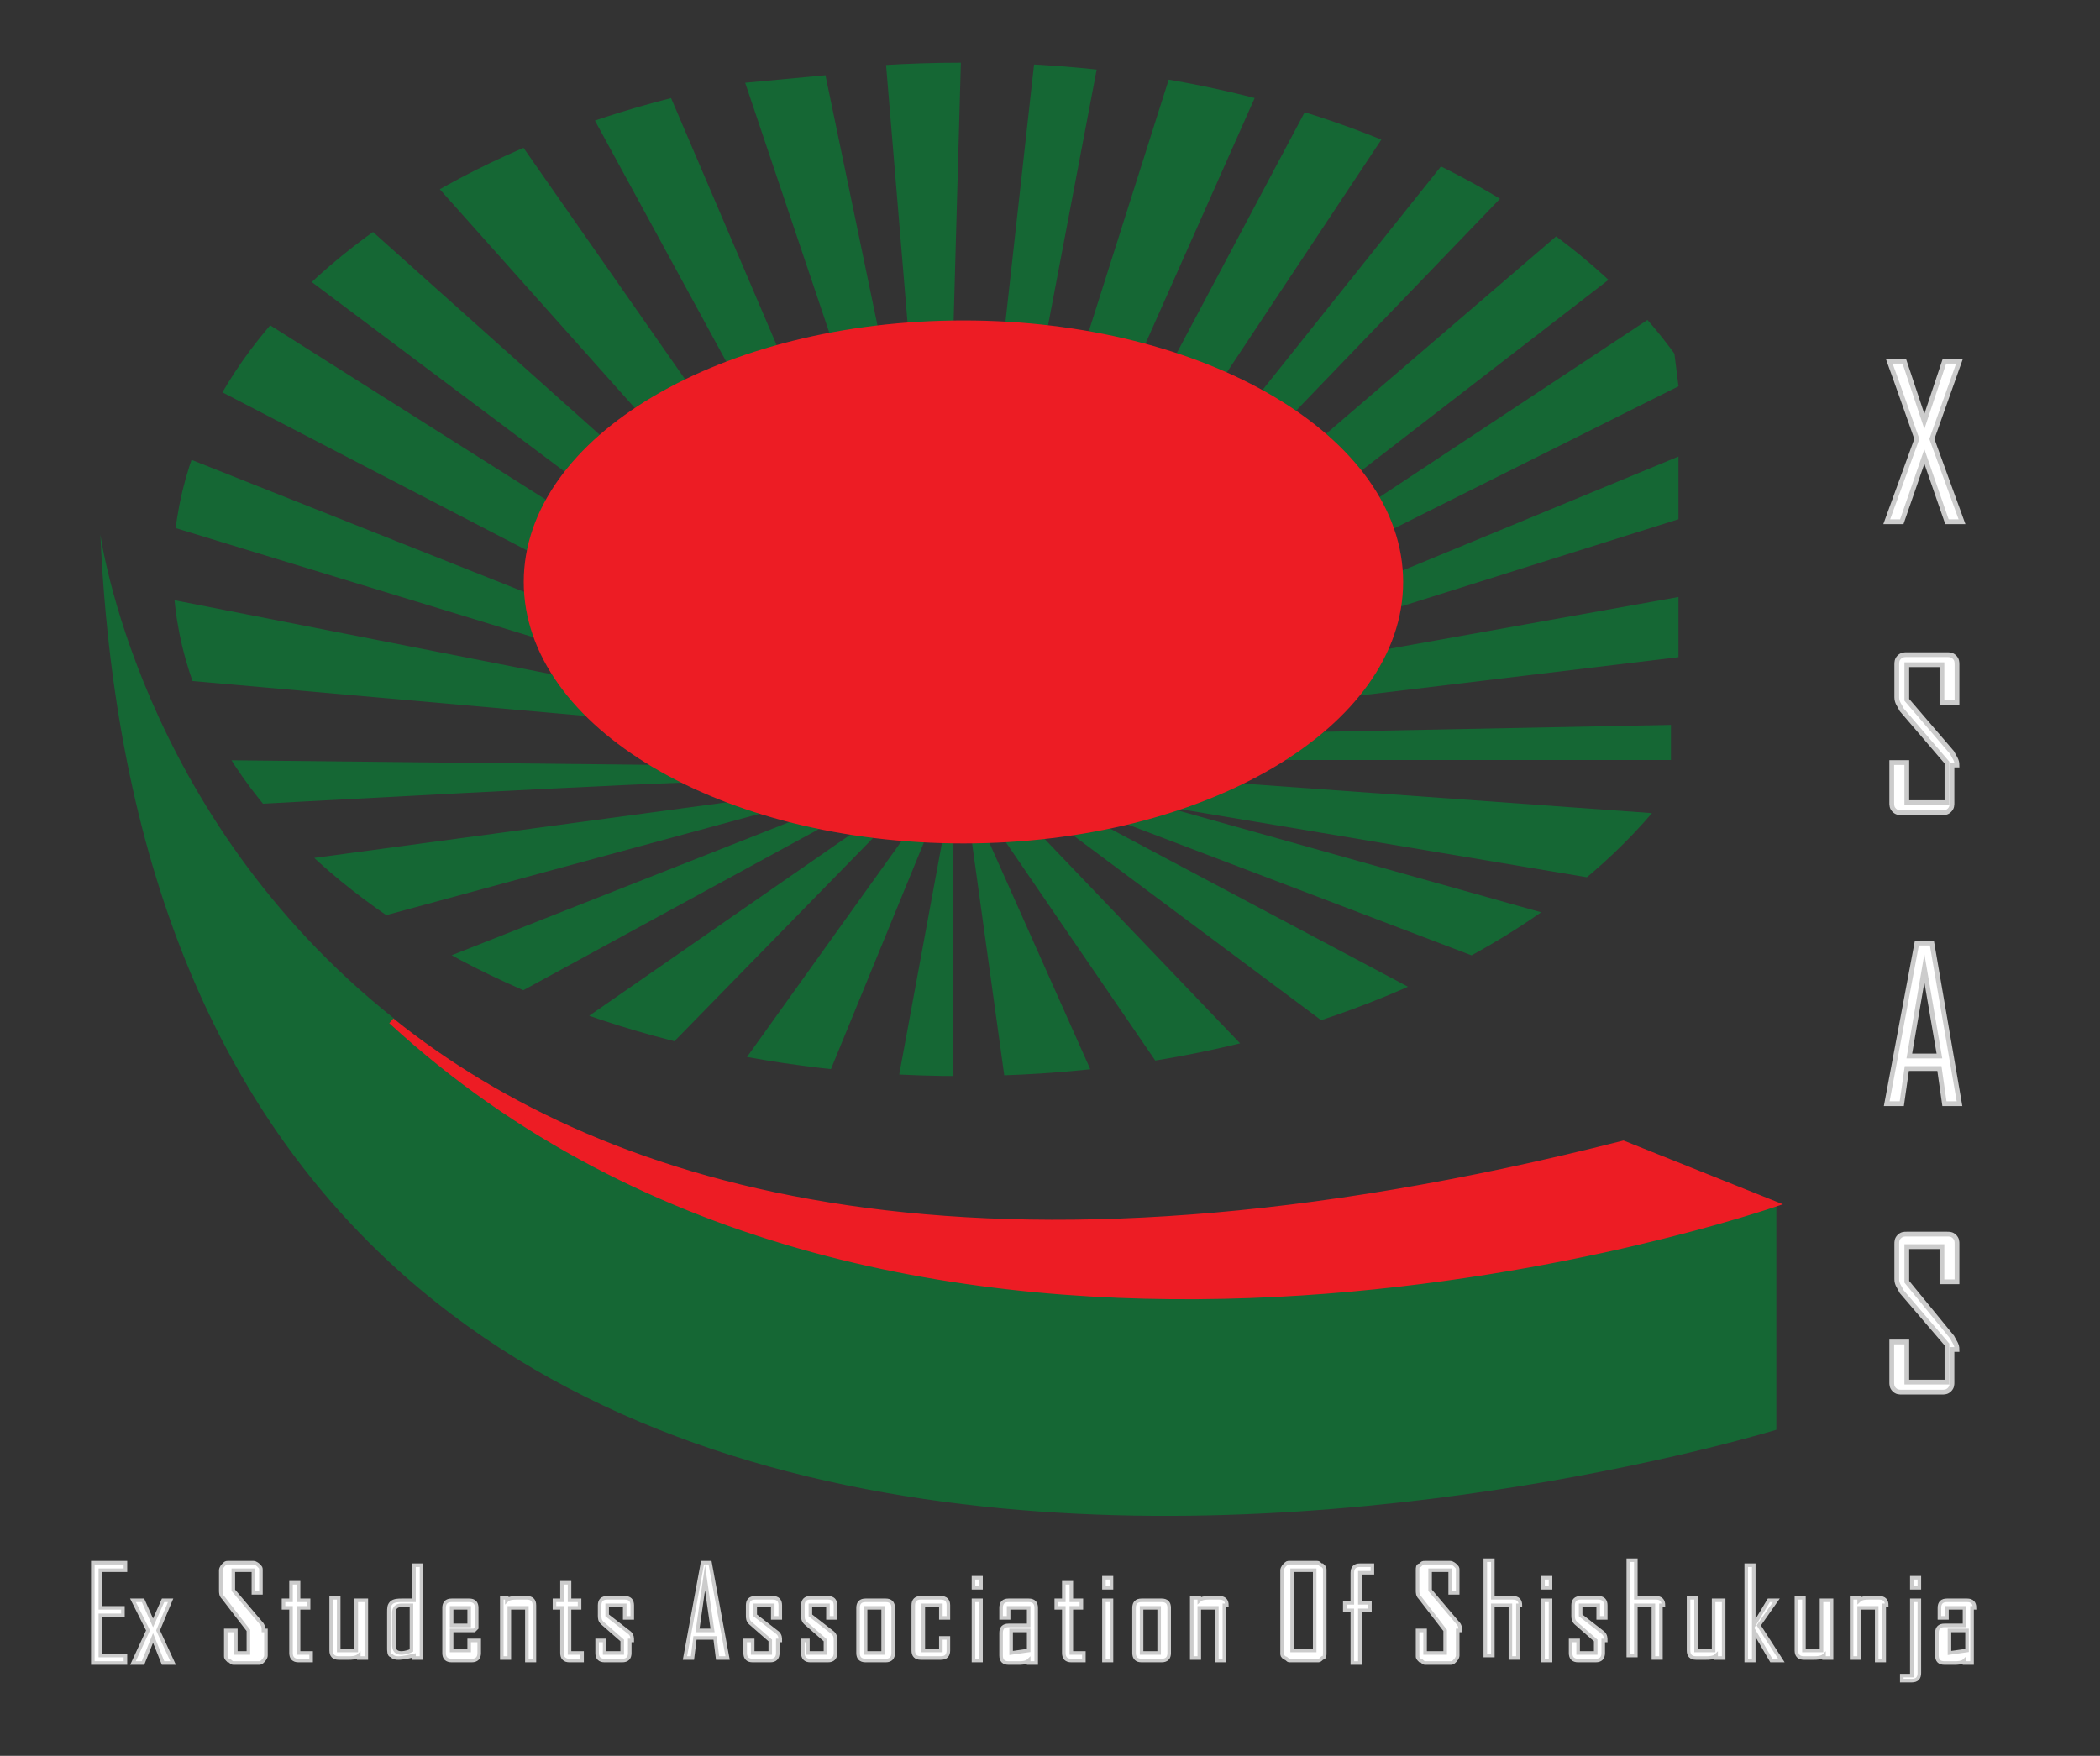 <?xml version="1.0" encoding="utf-8"?>
<!-- Generator: Adobe Illustrator 27.9.0, SVG Export Plug-In . SVG Version: 6.00 Build 0)  -->
<svg version="1.1" id="Layer_1" xmlns="http://www.w3.org/2000/svg" xmlns:xlink="http://www.w3.org/1999/xlink" x="0px" y="0px"
	 viewBox="0 0 83.7 70" style="enable-background:new 0 0 83.7 70;" xml:space="preserve">
<rect x="0" y="0" width="83.7" height="70" fill="#333333" stroke="none"/>
<g>
	<g>
		<path style="fill:#FFFFFF;stroke:#CCCCCC;stroke-width:0.19;stroke-miterlimit:10;" d="M78,53.8c0-0.2-0.1-0.3-0.2-0.5L76,51.1
			v-1.4h1.4v1.4H78v-1.5c0-0.1,0-0.2-0.1-0.3c-0.1-0.1-0.2-0.1-0.3-0.1h-1.6c-0.1,0-0.2,0-0.3,0.1c-0.1,0.1-0.1,0.2-0.1,0.3V51
			c0,0.2,0.1,0.3,0.2,0.5l1.8,2.1v1.5H76v-1.6h-0.6v1.6c0,0.1,0,0.2,0.1,0.3c0.1,0.1,0.2,0.1,0.3,0.1h1.6c0.1,0,0.2,0,0.3-0.1
			c0.1-0.1,0.1-0.2,0.1-0.3V53.8z M76.1,42.1l0.6-3.5l0.6,3.5H76.1z M77,37.6h-0.6l-1.2,6.4v0h0.6l0.2-1.4h1.3l0.2,1.4h0.6L77,37.6z
			 M78,30.5c0-0.2-0.1-0.3-0.2-0.5L76,27.9v-1.4h1.4V28H78v-1.5c0-0.1,0-0.2-0.1-0.3c-0.1-0.1-0.2-0.1-0.3-0.1h-1.6
			c-0.1,0-0.2,0-0.3,0.1c-0.1,0.1-0.1,0.2-0.1,0.3v1.3c0,0.2,0.1,0.3,0.2,0.5l1.8,2.1V32H76v-1.6h-0.6V32c0,0.1,0,0.2,0.1,0.3
			c0.1,0.1,0.2,0.1,0.3,0.1h1.6c0.1,0,0.2,0,0.3-0.1c0.1-0.1,0.1-0.2,0.1-0.3V30.5z M77,17.5l1.1-3.1v0h-0.6l-0.8,2.4l-0.8-2.4h-0.6
			c0,0,0.4,1.1,1.1,3.1l-1.2,3.3v0h0.6l0.9-2.6l0.9,2.6h0.6C78.2,20.8,77.8,19.7,77,17.5z"/>
	</g>
	<g>
		<defs>
			<path id="SVGID_1_" d="M69.7,22.7c0,11.2-14.1,20.2-31.4,20.2c-17.3,0-31.4-9.1-31.4-20.2c0-11.2,14.1-20.2,31.4-20.2
				C55.6,2.4,69.7,11.5,69.7,22.7z"/>
		</defs>
		<clipPath id="SVGID_00000087412649581108463160000015652304355069414590_">
			<use xlink:href="#SVGID_1_"  style="overflow:visible;"/>
		</clipPath>
		<polyline style="clip-path:url(#SVGID_00000087412649581108463160000015652304355069414590_);fill:#156734;" points="39.9,14.4 
			41.3,1.8 43.8,2.3 41.5,14.4 		"/>
		<polyline style="clip-path:url(#SVGID_00000087412649581108463160000015652304355069414590_);fill:#156734;" points="42.7,15.4 
			46.7,2.8 50.1,3.7 44.9,15.4 		"/>
		<polyline style="clip-path:url(#SVGID_00000087412649581108463160000015652304355069414590_);fill:#156734;" points="46.2,15.4 
			52.2,4.1 55.3,5.2 47.6,16.8 		"/>
		<polyline style="clip-path:url(#SVGID_00000087412649581108463160000015652304355069414590_);fill:#156734;" points="49,17.2 
			57.7,6.3 60,7.7 49.9,18.2 		"/>
		<polyline style="clip-path:url(#SVGID_00000087412649581108463160000015652304355069414590_);fill:#156734;" points="51.1,18.8 
			62.4,9.1 64.7,10.7 52.4,20.2 		"/>
		<polyline style="clip-path:url(#SVGID_00000087412649581108463160000015652304355069414590_);fill:#156734;" points="53.5,20.8 
			66.5,12.2 66.9,15.4 54.1,21.8 		"/>
		<polyline style="clip-path:url(#SVGID_00000087412649581108463160000015652304355069414590_);fill:#156734;" points="54.8,23.2 
			66.9,18.2 66.9,20.7 54.5,24.6 		"/>
		<polyline style="clip-path:url(#SVGID_00000087412649581108463160000015652304355069414590_);fill:#156734;" points="53.5,26.2 
			66.9,23.8 66.9,26.2 51.1,28.1 		"/>
		<polyline style="clip-path:url(#SVGID_00000087412649581108463160000015652304355069414590_);fill:#156734;" points="51.4,29.2 
			66.6,28.9 66.6,30.3 50.1,30.3 		"/>
		<path style="clip-path:url(#SVGID_00000087412649581108463160000015652304355069414590_);fill:#156734;" d="M49,31.2
			c0,0,18,1.3,18,1.3l-2.4,2.7l-17.9-3"/>
		<polyline style="clip-path:url(#SVGID_00000087412649581108463160000015652304355069414590_);fill:#156734;" points="46.2,32.1 
			62.6,36.7 60,38.6 44.5,32.7 		"/>
		<polyline style="clip-path:url(#SVGID_00000087412649581108463160000015652304355069414590_);fill:#156734;" points="43.8,32.8 
			56.8,39.7 53.5,41.3 42.1,32.8 		"/>
		<polyline style="clip-path:url(#SVGID_00000087412649581108463160000015652304355069414590_);fill:#156734;" points="41.4,33.2 
			50.1,42.3 46.4,42.8 39.9,33.3 		"/>
		<polyline style="clip-path:url(#SVGID_00000087412649581108463160000015652304355069414590_);fill:#156734;" points="39.3,33.3 
			43.8,43.4 40.1,43.4 38.7,33.3 		"/>
		<polyline style="clip-path:url(#SVGID_00000087412649581108463160000015652304355069414590_);fill:#156734;" points="38,33.3 
			38,43.6 35.7,43.6 37.6,33.3 		"/>
		<polyline style="clip-path:url(#SVGID_00000087412649581108463160000015652304355069414590_);fill:#156734;" points="36.9,33.4 
			32.8,43.4 29.3,42.8 36.1,33.3 		"/>
		<polyline style="clip-path:url(#SVGID_00000087412649581108463160000015652304355069414590_);fill:#156734;" points="35,33.2 
			26.5,41.9 22.9,40.9 34,33.2 		"/>
		<polyline style="clip-path:url(#SVGID_00000087412649581108463160000015652304355069414590_);fill:#156734;" points="33.1,32.8 
			19.9,40 17.2,38.4 31.9,32.6 		"/>
		<polyline style="clip-path:url(#SVGID_00000087412649581108463160000015652304355069414590_);fill:#156734;" points="30.8,32.3 
			14.6,36.7 11.8,34.3 29.6,31.9 		"/>
		<path style="clip-path:url(#SVGID_00000087412649581108463160000015652304355069414590_);fill:#156734;" d="M27.9,31.2
			c-0.3-0.1-18.5,0.9-18.5,0.9l-1-1.8l18.2,0.2"/>
		<polyline style="clip-path:url(#SVGID_00000087412649581108463160000015652304355069414590_);fill:#156734;" points="24,28.6 
			7.1,27.1 6.3,23.8 22.6,27 		"/>
		<polyline style="clip-path:url(#SVGID_00000087412649581108463160000015652304355069414590_);fill:#156734;" points="21.9,25.6 
			6.5,20.9 7.3,18.2 21.4,23.8 		"/>
		<polyline style="clip-path:url(#SVGID_00000087412649581108463160000015652304355069414590_);fill:#156734;" points="21.5,22.2 
			8.4,15.4 10.5,12.8 22.2,20.2 		"/>
		<polyline style="clip-path:url(#SVGID_00000087412649581108463160000015652304355069414590_);fill:#156734;" points="22.9,19.1 
			12.1,11 14.7,9.1 24.2,17.6 		"/>
		<polyline style="clip-path:url(#SVGID_00000087412649581108463160000015652304355069414590_);fill:#156734;" points="25.6,16.6 
			17.4,7.4 20.8,5.8 27.5,15.4 		"/>
		<polyline style="clip-path:url(#SVGID_00000087412649581108463160000015652304355069414590_);fill:#156734;" points="29.1,14.7 
			23.6,4.6 26.7,3.8 31.1,14.1 		"/>
		<polyline style="clip-path:url(#SVGID_00000087412649581108463160000015652304355069414590_);fill:#156734;" points="33.1,13.4 
			29.7,3.3 32.9,3 35,13.1 		"/>
		<polyline style="clip-path:url(#SVGID_00000087412649581108463160000015652304355069414590_);fill:#156734;" points="36.2,13.2 
			35.3,2.4 38.3,2.4 38,13.1 		"/>
		
			<path style="clip-path:url(#SVGID_00000087412649581108463160000015652304355069414590_);fill:#ED1C24;stroke:#ED1C24;stroke-width:0.25;" d="
			M55.8,23.2c0,5.7-7.8,10.3-17.4,10.3c-9.6,0-17.4-4.6-17.4-10.3c0-5.7,7.8-10.3,17.4-10.3C48,12.9,55.8,17.5,55.8,23.2z"/>
	</g>
	<g>
		<path style="fill:#FFFFFF;stroke:#CCCCCC;stroke-width:0.142;stroke-miterlimit:10;" d="M77.7,65.9V65h0.7v0.8L77.7,65.9z
			 M78.7,64.1c0-0.2-0.1-0.3-0.3-0.3h-0.8c-0.2,0-0.3,0.1-0.3,0.3v0.4h0.3v-0.4h0.7v0.7h-0.8c-0.2,0-0.3,0.1-0.3,0.3v0.9
			c0,0.2,0.1,0.3,0.3,0.3c0.1,0,0.2,0,0.4,0c0.1,0,0.3,0,0.4-0.1v0.1h0.3V64.1z M76.5,63.8h-0.3v3h-0.4V67h0.4
			c0.2,0,0.3-0.1,0.3-0.3V63.8z M76.5,62.9h-0.3v0.4h0.3V62.9z M75.2,64c0-0.2-0.1-0.3-0.3-0.3c-0.1,0-0.2,0-0.4,0
			c-0.1,0-0.3,0-0.4,0.1v-0.1h-0.3v2.4h0.3v-2l0.7,0v2.1h0.3V64z M72.9,63.8h-0.3v2l-0.7,0v-2.1h-0.3v2.1c0,0.2,0.1,0.3,0.3,0.3
			c0.1,0,0.2,0,0.4,0c0.1,0,0.3,0,0.4-0.1v0.1h0.3V63.8z M70.1,64.8l0.7-1v0h-0.3l-0.6,1v-2.4h-0.3v3.8h0.3v-1.2l0.7,1.2h0.4
			L70.1,64.8z M68.6,63.8h-0.3v2l-0.7,0v-2.1h-0.3v2.1c0,0.2,0.1,0.3,0.3,0.3c0.1,0,0.2,0,0.4,0c0.1,0,0.3,0,0.4-0.1v0.1h0.3V63.8z
			 M66.3,64c0-0.2-0.1-0.3-0.3-0.3c-0.1,0-0.2,0-0.4,0c-0.1,0-0.3,0-0.4,0v-1.5h-0.3v3.8h0.3v-2l0.7,0v2.1h0.3V64z M64,65.4
			c0-0.1,0-0.2-0.1-0.3l-0.9-0.7v-0.4h0.7v0.5H64v-0.5c0-0.2-0.1-0.3-0.3-0.3H63c-0.2,0-0.3,0.1-0.3,0.3v0.4c0,0.1,0,0.2,0.1,0.3
			l0.8,0.7v0.5h-0.7v-0.5h-0.3v0.5c0,0.2,0.1,0.3,0.3,0.3h0.7c0.2,0,0.3-0.1,0.3-0.3V65.4z M61.8,63.8h-0.3v2.4h0.3V63.8z
			 M61.8,62.9h-0.3v0.4h0.3V62.9z M60.6,64c0-0.2-0.1-0.3-0.3-0.3c-0.1,0-0.2,0-0.4,0c-0.1,0-0.3,0-0.4,0v-1.5h-0.3v3.8h0.3v-2
			l0.7,0v2.1h0.3V64z M58.2,65c0-0.1,0-0.2-0.1-0.3l-1.1-1.3v-0.8h0.8v0.9h0.3v-0.9c0-0.1,0-0.1-0.1-0.2c0,0-0.1-0.1-0.2-0.1h-1
			c-0.1,0-0.1,0-0.2,0.1c-0.1,0-0.1,0.1-0.1,0.2v0.8c0,0.1,0,0.2,0.1,0.3l1,1.3v0.9h-0.8v-0.9h-0.3v1c0,0.1,0,0.1,0.1,0.2
			c0.1,0,0.1,0.1,0.2,0.1h1c0.1,0,0.1,0,0.2-0.1c0,0,0.1-0.1,0.1-0.2V65z M54.7,62.4h-0.5c-0.2,0-0.3,0.1-0.3,0.3v1.2h-0.3v0.3h0.3
			v2.1h0.3v-2.1h0.4v-0.3h-0.4v-1.2h0.5V62.4z M51.5,65.8v-3.2h0.9v3.2H51.5z M52.8,62.6c0-0.1,0-0.1-0.1-0.2
			c-0.1,0-0.1-0.1-0.2-0.1h-1.1c-0.1,0-0.1,0-0.2,0.1c0,0-0.1,0.1-0.1,0.2v3.3c0,0.1,0,0.1,0.1,0.2c0.1,0,0.1,0.1,0.2,0.1h1.1
			c0.1,0,0.1,0,0.2-0.1c0.1,0,0.1-0.1,0.1-0.2V62.6z M48.9,64c0-0.2-0.1-0.3-0.3-0.3c-0.1,0-0.2,0-0.4,0c-0.1,0-0.3,0-0.4,0.1v-0.1
			h-0.3v2.4h0.3v-2l0.7,0v2.1h0.3V64z M45.5,65.9v-1.8h0.7v1.8H45.5z M46.6,64.1c0-0.2-0.1-0.3-0.3-0.3h-0.8c-0.2,0-0.3,0.1-0.3,0.3
			v1.8c0,0.2,0.1,0.3,0.3,0.3h0.8c0.2,0,0.3-0.1,0.3-0.3V64.1z M44.3,63.8H44v2.4h0.3V63.8z M44.3,62.9h-0.3v0.4h0.3V62.9z
			 M43.1,65.9h-0.4v-1.8h0.4v-0.3h-0.4v-0.7h-0.3v0.7h-0.3v0.3h0.3v1.8c0,0.2,0.1,0.3,0.3,0.3h0.5V65.9z M40.3,65.9V65H41v0.8
			L40.3,65.9z M41.3,64.1c0-0.2-0.1-0.3-0.3-0.3h-0.8c-0.2,0-0.3,0.1-0.3,0.3v0.4h0.3v-0.4H41v0.7h-0.8c-0.2,0-0.3,0.1-0.3,0.3v0.9
			c0,0.2,0.1,0.3,0.3,0.3c0.1,0,0.2,0,0.4,0c0.1,0,0.3,0,0.4-0.1v0.1h0.3V64.1z M39.1,63.8h-0.3v2.4h0.3V63.8z M39.1,62.9h-0.3v0.4
			h0.3V62.9z M37.8,65.3h-0.3v0.5h-0.7v-1.8h0.7v0.5h0.3v-0.5c0-0.2-0.1-0.3-0.3-0.3h-0.8c-0.2,0-0.3,0.1-0.3,0.3v1.8
			c0,0.2,0.1,0.3,0.3,0.3h0.8c0.2,0,0.3-0.1,0.3-0.3V65.3z M34.5,65.9v-1.8h0.7v1.8H34.5z M35.6,64.1c0-0.2-0.1-0.3-0.3-0.3h-0.8
			c-0.2,0-0.3,0.1-0.3,0.3v1.8c0,0.2,0.1,0.3,0.3,0.3h0.8c0.2,0,0.3-0.1,0.3-0.3V64.1z M33.3,65.4c0-0.1,0-0.2-0.1-0.3l-0.9-0.7
			v-0.4H33v0.5h0.3v-0.5c0-0.2-0.1-0.3-0.3-0.3h-0.7c-0.2,0-0.3,0.1-0.3,0.3v0.4c0,0.1,0,0.2,0.1,0.3l0.8,0.7v0.5h-0.7v-0.5H32v0.5
			c0,0.2,0.1,0.3,0.3,0.3H33c0.2,0,0.3-0.1,0.3-0.3V65.4z M31.1,65.4c0-0.1,0-0.2-0.1-0.3l-0.9-0.7v-0.4h0.7v0.5h0.3v-0.5
			c0-0.2-0.1-0.3-0.3-0.3h-0.7c-0.2,0-0.3,0.1-0.3,0.3v0.4c0,0.1,0,0.2,0.1,0.3l0.8,0.7v0.5h-0.7v-0.5h-0.3v0.5
			c0,0.2,0.1,0.3,0.3,0.3h0.7c0.2,0,0.3-0.1,0.3-0.3V65.4z M27.8,65l0.3-2.1l0.3,2.1H27.8z M28.3,62.3H28l-0.7,3.8v0h0.3l0.1-0.8
			h0.8l0.1,0.8H29L28.3,62.3z M25.2,65.4c0-0.1,0-0.2-0.1-0.3l-0.9-0.7v-0.4h0.7v0.5h0.3v-0.5c0-0.2-0.1-0.3-0.3-0.3h-0.7
			c-0.2,0-0.3,0.1-0.3,0.3v0.4c0,0.1,0,0.2,0.1,0.3l0.8,0.7v0.5h-0.7v-0.5h-0.3v0.5c0,0.2,0.1,0.3,0.3,0.3h0.7
			c0.2,0,0.3-0.1,0.3-0.3V65.4z M23.1,65.9h-0.4v-1.8h0.4v-0.3h-0.4v-0.7h-0.3v0.7h-0.3v0.3h0.3v1.8c0,0.2,0.1,0.3,0.3,0.3h0.5V65.9
			z M21.3,64c0-0.2-0.1-0.3-0.3-0.3c-0.1,0-0.2,0-0.4,0c-0.1,0-0.3,0-0.4,0.1v-0.1H20v2.4h0.3v-2l0.7,0v2.1h0.3V64z M18,64.8v-0.7
			h0.7v0.7H18z M19,65.4h-0.3v0.4H18V65h0.9l0.1-0.1v-0.8c0-0.2-0.1-0.3-0.3-0.3H18c-0.2,0-0.3,0.1-0.3,0.3v1.8
			c0,0.2,0.1,0.3,0.3,0.3h0.8c0.2,0,0.3-0.1,0.3-0.3V65.4z M16,65.9c-0.2,0-0.3-0.1-0.3-0.3v-1.3c0-0.2,0.1-0.3,0.3-0.3h0.4v1.8
			C16.2,65.9,16,65.9,16,65.9z M16.8,62.4h-0.3v1.4h-0.5c-0.1,0-0.3,0-0.4,0.1c-0.1,0.1-0.1,0.2-0.1,0.4v1.4c0,0.1,0,0.3,0.1,0.3
			c0.1,0.1,0.2,0.1,0.3,0.1c0,0,0.2,0,0.6-0.1v0.1h0.3V62.4z M14.5,63.8h-0.3v2l-0.7,0v-2.1h-0.3v2.1c0,0.2,0.1,0.3,0.3,0.3
			c0.1,0,0.2,0,0.4,0c0.1,0,0.3,0,0.4-0.1v0.1h0.3V63.8z M12.3,65.9h-0.4v-1.8h0.4v-0.3h-0.4v-0.7h-0.3v0.7h-0.3v0.3h0.3v1.8
			c0,0.2,0.1,0.3,0.3,0.3h0.5V65.9z M10.5,65c0-0.1,0-0.2-0.1-0.3l-1.1-1.3v-0.8h0.8v0.9h0.3v-0.9c0-0.1,0-0.1-0.1-0.2
			c0,0-0.1-0.1-0.2-0.1h-1c-0.1,0-0.1,0-0.2,0.1c0,0-0.1,0.1-0.1,0.2v0.8c0,0.1,0,0.2,0.1,0.3l1,1.3v0.9H9.4v-0.9H9v1
			c0,0.1,0,0.1,0.1,0.2c0.1,0,0.1,0.1,0.2,0.1h1c0.1,0,0.1,0,0.2-0.1c0,0,0.1-0.1,0.1-0.2V65z"/>
		<path style="fill:#FFFFFF;stroke:#CCCCCC;stroke-width:0.142;stroke-miterlimit:10;" d="M5,66.3H3.7v-4H5v0.3H4v1.5h0.9v0.3H4
			v1.6h1V66.3z"/>
		<path style="fill:#FFFFFF;stroke:#CCCCCC;stroke-width:0.142;stroke-miterlimit:10;" d="M6.9,66.3H6.5l-0.4-1l-0.4,1H5.3v0
			L5.9,65l-0.6-1.2h0.4l0.4,0.9l0.4-0.9h0.3v0L6.3,65L6.9,66.3z"/>
	</g>
	<g>
		<path style="fill:#156734;" d="M15.7,40.6C5.5,32.5,4,21.3,4,21.3C6.5,76.8,70.8,57,70.8,57V48l0,0C68.3,48.8,35.8,59.3,15.7,40.6
			z"/>
	</g>
	<path style="fill:#ED1C24;stroke:#ED1C24;stroke-width:0.25;" d="M70.7,48l-6-2.4c-25.6,6.5-40.5,2-49.1-4.9
		C35.8,59.3,68.3,48.8,70.7,48z"/>
</g>
</svg>
